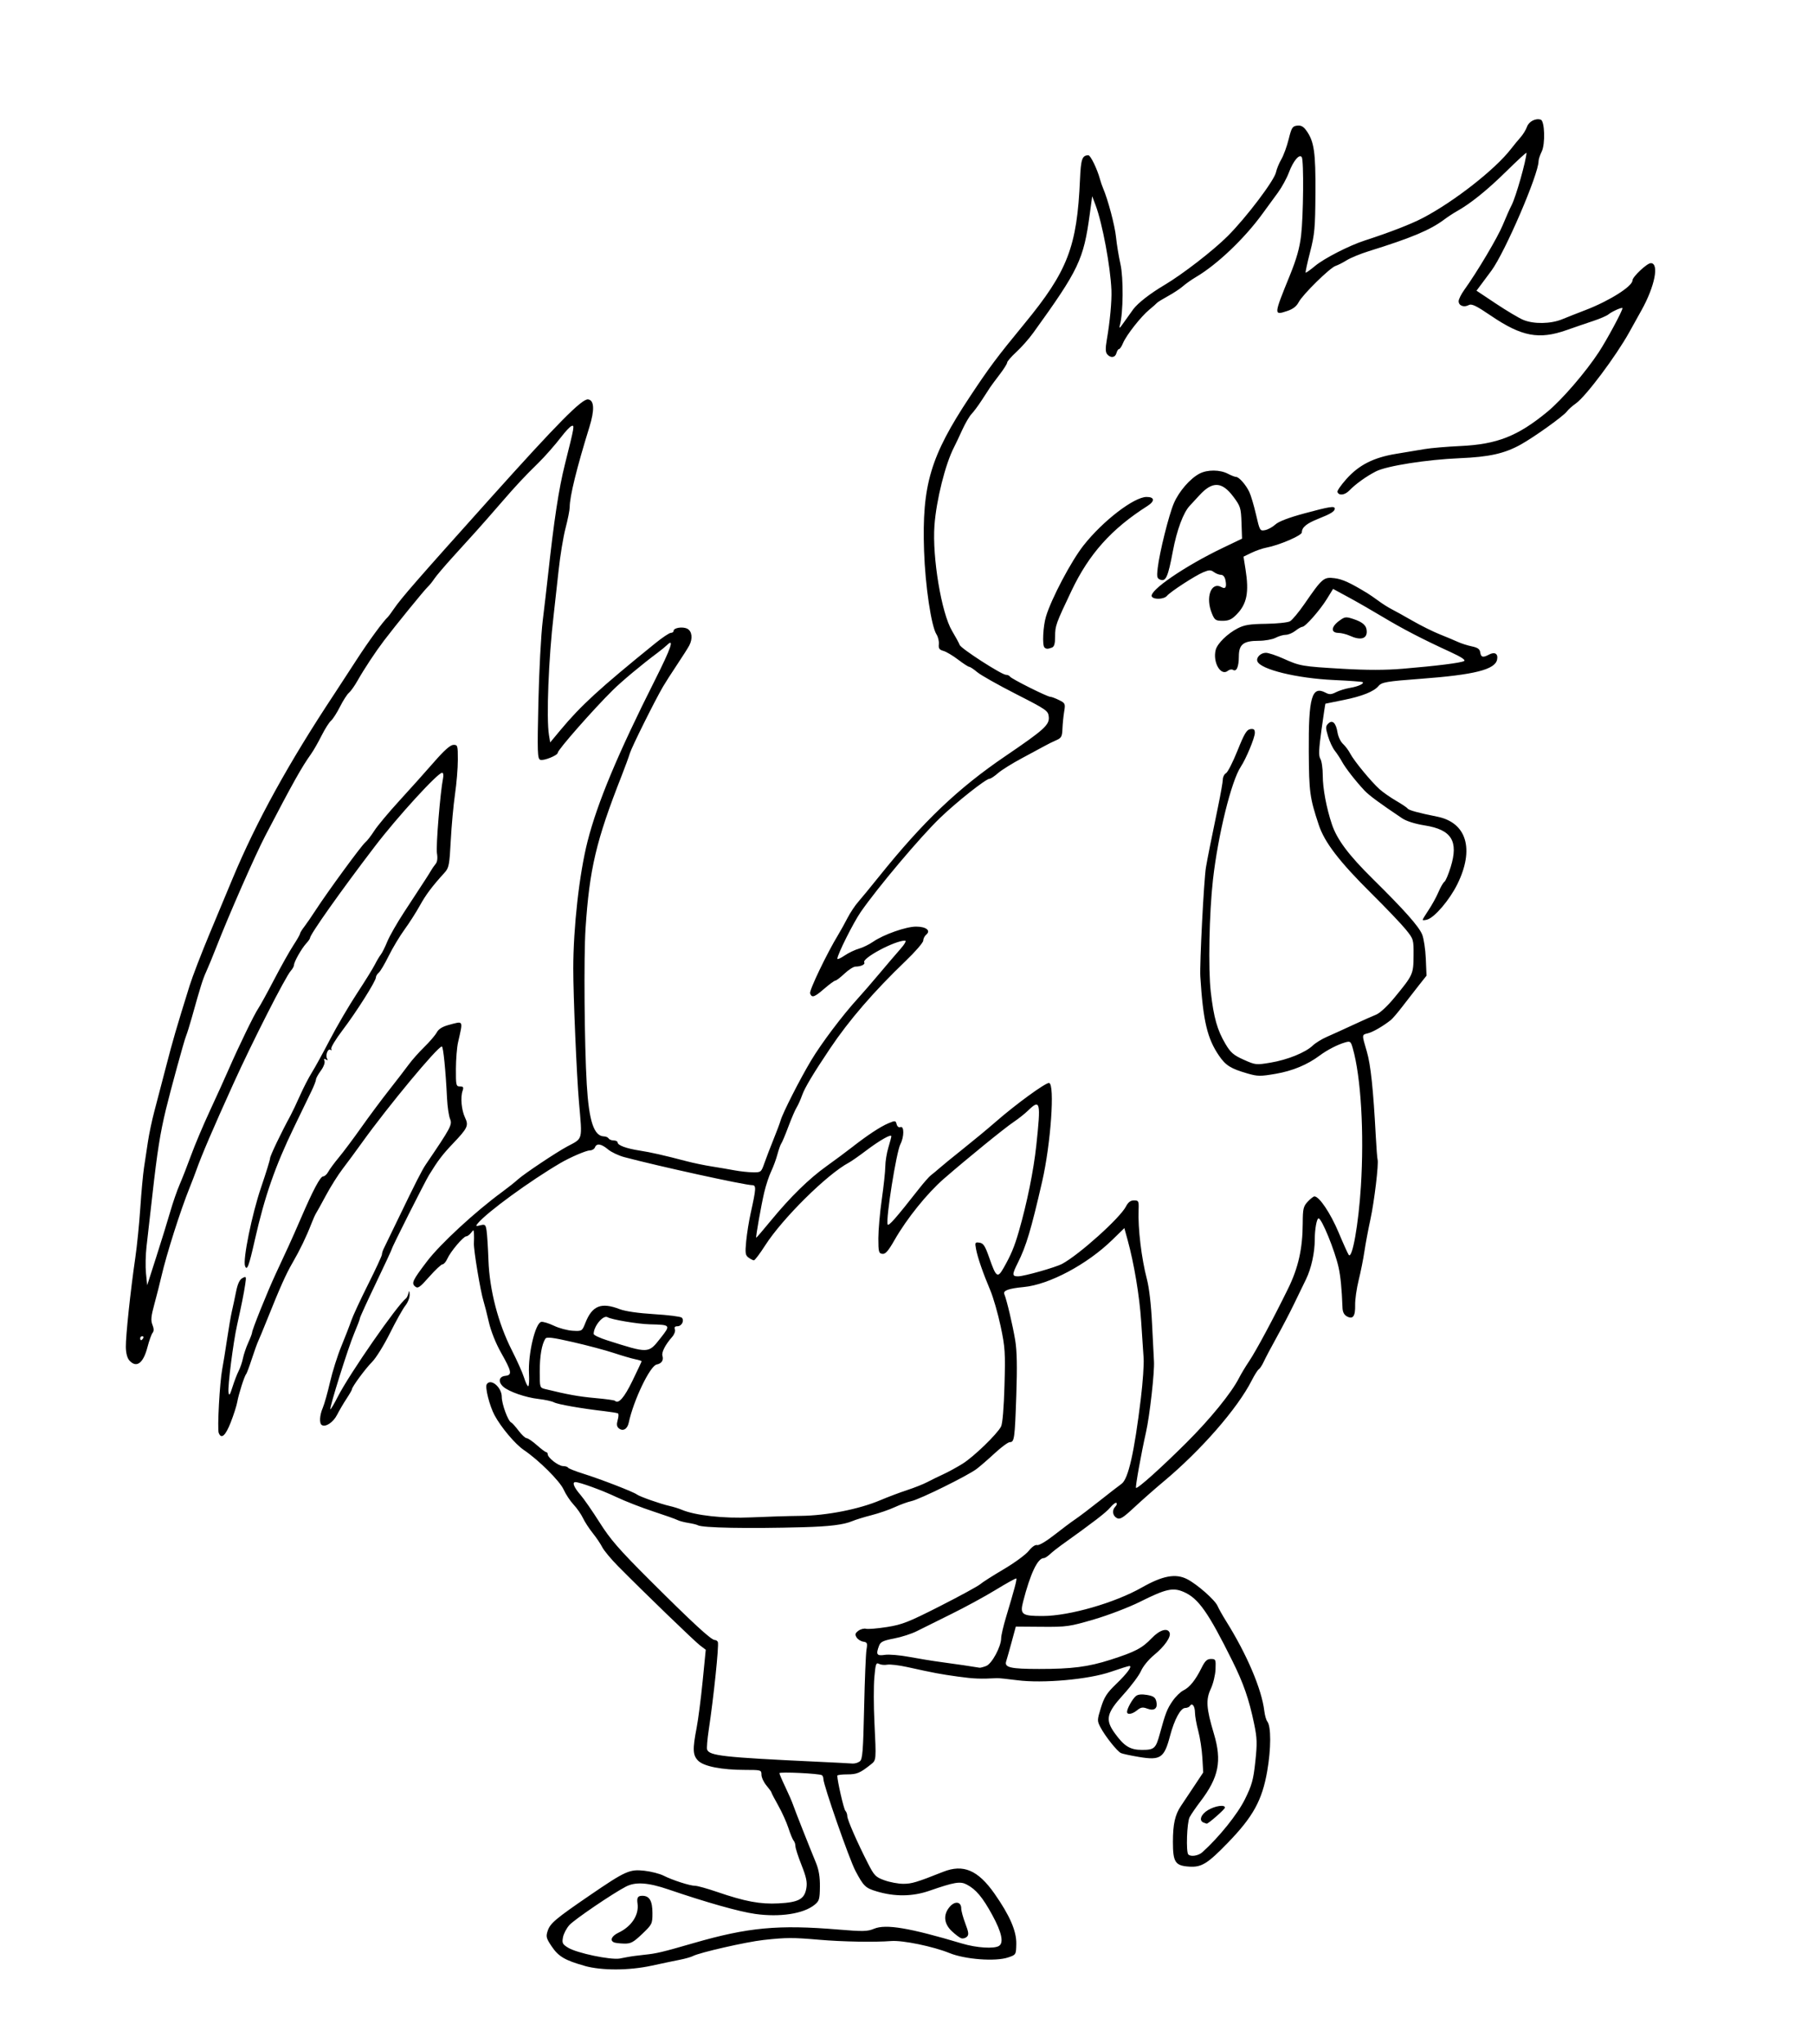 <?xml version="1.0" encoding="UTF-8"?>
<svg width="76.88mm" height="86.603mm" version="1.1" viewBox="0 0 272.41 306.86" xmlns="http://www.w3.org/2000/svg">
<g transform="translate(-241.79 -305.31)">
<path d="m329.59 600.42c-2.935-0.819-3.929-1.401-4.936-2.894-0.84-1.244-0.904-1.492-0.617-2.364 0.373-1.129 1.192-1.82 6.303-5.315 5.377-3.677 5.998-3.956 8.227-3.704 1.002 0.113 2.295 0.445 2.873 0.737 1.361 0.688 3.962 1.523 4.742 1.523 0.336 0 1.803 0.408 3.26 0.907 4.247 1.455 6.508 1.878 9.265 1.733 3.02-0.158 3.896-0.636 4.173-2.277 0.153-0.905-5e-3 -1.666-0.722-3.469-0.505-1.27-0.918-2.549-0.918-2.842s-0.118-0.66-0.263-0.817c-0.145-0.157-0.498-1.009-0.785-1.893s-0.979-2.416-1.537-3.404-1.015-1.864-1.015-1.948c0-0.084-0.338-0.554-0.75-1.044s-0.75-1.218-0.75-1.618c0-0.71-0.057-0.727-2.45-0.727-3.504 0-6.204-0.527-7.053-1.377-0.818-0.818-0.86-1.701-0.237-4.923 0.239-1.238 0.647-4.385 0.905-6.994l0.469-4.744-0.842-0.634c-0.818-0.616-8.478-8.016-12.325-11.906-1.048-1.06-2.116-2.343-2.374-2.85-0.257-0.507-0.903-1.462-1.434-2.123s-1.19-1.673-1.463-2.25-0.91-1.49-1.415-2.028-1.174-1.551-1.488-2.25c-0.575-1.284-3.759-4.449-5.98-5.944-1.289-0.868-3.44-3.423-4.402-5.229-0.748-1.405-1.45-4.182-1.171-4.634 0.59-0.955 2.259 0.436 2.259 1.884 0 1.081 0.944 3.65 1.413 3.844 0.144 0.06 0.644 0.615 1.111 1.233s1.01 1.125 1.208 1.125 0.891 0.472 1.539 1.05c0.649 0.577 1.281 1.05 1.405 1.05 0.124 1.2e-4 0.225 0.142 0.225 0.315 0 0.525 1.607 1.766 2.3 1.776 0.357 5e-3 0.695 0.111 0.75 0.235 0.055 0.124 1.113 0.542 2.35 0.929 2.557 0.801 7.483 2.709 7.982 3.093 0.419 0.322 3.529 1.417 4.918 1.731 0.578 0.131 1.387 0.382 1.8 0.558 2.037 0.87 6.337 1.346 10.445 1.155 2.258-0.105 5.605-0.207 7.439-0.227 3.917-0.042 8.758-0.994 11.966-2.353 1.155-0.489 2.978-1.176 4.05-1.526 1.073-0.35 2.422-0.887 3-1.192s1.657-0.833 2.4-1.173c0.743-0.34 2.053-1.057 2.913-1.593 1.661-1.038 5.156-4.414 5.762-5.567 0.226-0.43 0.422-2.751 0.518-6.15 0.142-4.992 0.092-5.754-0.577-8.909-0.403-1.898-1.102-4.328-1.555-5.4-1.114-2.638-1.898-4.907-2.138-6.188-0.186-0.993-0.152-1.057 0.514-0.963 0.588 0.083 0.846 0.481 1.469 2.267 1.032 2.956 1.25 3.111 2.153 1.529 1.113-1.951 1.627-3.183 2.293-5.495 1.231-4.276 2.212-9.107 2.619-12.9 0.703-6.548 0.596-7.009-1.219-5.251-0.51 0.495-1.487 1.271-2.17 1.725-1.327 0.882-6.924 5.434-10.502 8.54-2.484 2.157-5.569 5.987-7.384 9.166-0.963 1.686-1.381 2.162-1.845 2.1-0.539-0.072-0.6-0.307-0.6-2.331 0-1.238 0.233-3.87 0.517-5.85s0.522-4.207 0.528-4.95c6e-3 -0.743 0.213-2.013 0.458-2.823 0.246-0.81 0.447-1.576 0.447-1.702 0-0.382-1.764 0.622-3.795 2.159-1.055 0.798-2.219 1.611-2.586 1.806-3.246 1.722-9.962 8.361-12.561 12.417-0.79 1.234-1.551 2.243-1.69 2.243-0.139 0-0.502-0.182-0.808-0.406-0.484-0.354-0.529-0.669-0.355-2.475 0.11-1.138 0.41-3.014 0.667-4.17 0.835-3.758 0.861-4.22 0.234-4.231-1.203-0.021-14.033-2.833-19.211-4.21-0.855-0.228-1.955-0.75-2.443-1.161-1.009-0.849-1.708-0.955-1.96-0.297-0.095 0.247-0.436 0.45-0.757 0.45-0.54 0-2.937 1.026-4.407 1.886-4.594 2.687-11.031 7.382-12.426 9.063-0.362 0.436-0.321 0.468 0.378 0.292 0.71-0.178 0.798-0.102 0.939 0.806 0.086 0.552 0.212 2.555 0.28 4.453 0.162 4.47 1.461 9.46 3.513 13.5 0.797 1.567 1.625 3.424 1.841 4.125s0.492 1.275 0.614 1.275 0.176-0.844 0.121-1.875c-0.157-2.95 0.946-7.611 1.841-7.783 0.272-0.052 1.131 0.209 1.908 0.581 0.777 0.372 2.045 0.71 2.817 0.752 1.394 0.075 1.407 0.067 1.91-1.202 1.02-2.571 2.369-3.108 5.136-2.043 0.845 0.325 2.787 0.607 5.194 0.753 2.114 0.129 3.975 0.365 4.135 0.525 0.429 0.429-5e-3 1.292-0.651 1.292-0.381 0-0.502 0.148-0.38 0.465 0.098 0.256-0.084 0.762-0.404 1.125-1.036 1.173-1.629 2.325-1.466 2.848 0.206 0.662-0.127 1.163-0.865 1.304-0.993 0.188-3.475 5.357-4.2 8.746-0.206 0.963-0.878 1.338-1.49 0.83-0.304-0.253-0.351-0.592-0.168-1.23 0.139-0.484 0.161-0.936 0.05-1.004-0.112-0.068-1.013-0.217-2.003-0.332-3.472-0.4-7.034-1.023-7.608-1.33-0.319-0.17-1.37-0.399-2.336-0.509-1.933-0.219-4.464-1.098-5.282-1.834-0.811-0.73-0.665-1.524 0.3-1.635 1.077-0.124 0.985-0.618-0.66-3.526-0.765-1.353-1.492-3.177-1.8-4.519-0.284-1.238-0.645-2.655-0.802-3.15-0.459-1.448-1.501-7.699-1.449-8.691 0.026-0.5 0.03-1.179 8e-3 -1.509-0.037-0.563-0.064-0.568-0.438-0.075-0.219 0.289-0.542 0.525-0.717 0.525-0.428 0-2.367 2.291-2.836 3.351-0.207 0.467-0.533 0.849-0.724 0.849s-1.089 0.839-1.994 1.864c-1.426 1.615-1.709 1.811-2.122 1.468-0.594-0.493-0.397-0.91 1.787-3.782 1.979-2.603 7.238-7.456 11.316-10.441 0.857-0.628 1.896-1.453 2.309-1.834 0.87-0.804 5.784-4.087 7.428-4.963 2.394-1.276 2.271-0.811 1.761-6.66-0.347-3.978-0.859-15.983-0.855-20.051 6e-3 -6.211 0.904-14.21 2.141-19.078 1.481-5.829 4.541-13.143 10.175-24.325 2.355-4.674 2.905-6.285 1.762-5.158-0.229 0.226-0.869 0.748-1.422 1.161-2.396 1.788-5.351 4.255-6.74 5.627-2.917 2.88-8.25 8.947-8.25 9.386 0 0.388-2.126 1.242-2.619 1.052-0.427-0.164-0.457-1.075-0.286-8.649 0.105-4.656 0.397-10.153 0.649-12.216s0.598-5.032 0.769-6.6c0.941-8.622 1.635-13.182 2.58-16.95 1.433-5.715 1.463-5.893 0.967-5.689-0.225 0.093-0.882 0.786-1.46 1.54-0.94 1.228-2.534 3.044-3.505 3.993-2.078 2.031-3.326 3.365-5.495 5.873-1.403 1.621-3.108 3.564-3.789 4.316s-2.28 2.515-3.552 3.918-2.533 2.888-2.803 3.3c-0.27 0.412-0.707 0.953-0.972 1.2-0.522 0.488-4.883 5.842-6.584 8.083-1.305 1.72-2.965 4.235-3.988 6.041-0.428 0.756-0.999 1.558-1.27 1.782-0.27 0.224-0.875 1.167-1.343 2.094s-1.076 1.872-1.35 2.1-0.91 1.232-1.413 2.232-1.2 2.222-1.55 2.715c-1.48 2.085-2.692 4.248-6.895 12.303-1.536 2.944-5.471 11.895-7.385 16.8-0.515 1.32-1.184 2.94-1.485 3.6-0.525 1.148-0.858 2.208-2.169 6.9-0.323 1.155-0.721 2.426-0.886 2.825-0.275 0.666-2.331 8.166-3.008 10.975-0.866 3.594-1.302 6.352-2.035 12.9-0.333 2.97-0.724 6.412-0.87 7.65-0.146 1.238-0.184 3.059-0.085 4.047l0.181 1.797 1.394-4.347c0.767-2.391 1.704-5.427 2.083-6.747s1.012-3.143 1.406-4.05c0.395-0.907 1.171-2.894 1.726-4.414 0.555-1.52 1.811-4.49 2.791-6.6s2.254-4.916 2.829-6.236c1.514-3.473 3.849-8.278 4.452-9.161 0.285-0.418 1.361-2.376 2.39-4.35 1.029-1.974 2.323-4.278 2.876-5.12s1.004-1.631 1.004-1.753c0-0.122 0.278-0.58 0.618-1.019 0.34-0.439 1.116-1.566 1.725-2.506 1.762-2.718 6.867-9.695 7.439-10.164 0.286-0.235 0.899-1.022 1.36-1.747 0.462-0.726 2.16-2.76 3.774-4.521 1.614-1.761 3.947-4.364 5.184-5.784 1.533-1.759 2.465-2.59 2.925-2.604 0.642-0.02 0.675 0.089 0.675 2.231 0 1.239-0.192 3.567-0.426 5.175-0.234 1.608-0.521 4.737-0.637 6.954-0.191 3.643-0.278 4.105-0.911 4.8-1.885 2.071-2.825 3.321-3.734 4.969-0.547 0.99-1.583 2.61-2.304 3.6s-1.789 2.772-2.376 3.96c-0.586 1.188-1.256 2.318-1.49 2.512-0.233 0.193-0.424 0.51-0.424 0.703 0 0.555-2.926 5.184-5.008 7.924-1.044 1.374-1.809 2.644-1.699 2.821 0.114 0.184 0.06 0.236-0.125 0.122-0.393-0.243-0.794 0.861-0.491 1.352 0.144 0.233 0.084 0.268-0.182 0.103-0.283-0.175-0.346-0.111-0.217 0.224 0.101 0.264-0.139 0.902-0.549 1.458-0.401 0.544-0.729 1.139-0.729 1.324 0 0.184-0.288 0.934-0.641 1.667s-1.555 3.221-2.672 5.531c-2.812 5.816-4.39 10.347-5.849 16.8-0.917 4.056-1.188 4.784-1.49 4.001-0.359-0.931 1.038-7.784 2.402-11.784 0.743-2.178 1.353-4.153 1.356-4.388 5e-3 -0.375 1.629-3.771 3.075-6.428 0.269-0.495 0.909-1.845 1.423-3 0.513-1.155 1.314-2.708 1.78-3.45 0.466-0.743 1.69-2.97 2.72-4.95 1.03-1.98 2.848-5.085 4.04-6.9 1.192-1.815 2.406-3.772 2.698-4.35 0.292-0.578 0.694-1.252 0.893-1.5 0.199-0.247 0.637-1.125 0.973-1.95 0.336-0.825 1.473-2.815 2.527-4.422 3.304-5.039 3.708-5.663 4.028-6.221 0.171-0.299 0.488-0.756 0.703-1.015 0.257-0.31 0.326-0.861 0.2-1.607-0.171-1.013 0.492-9.146 0.917-11.26 0.093-0.464 0.034-0.825-0.136-0.825-0.661 0-6.732 6.642-10.095 11.044-5.092 6.665-9.75 13.243-9.75 13.771 0 0.108-0.257 0.475-0.571 0.816-0.693 0.752-1.829 2.758-1.829 3.23 0 0.188-0.217 0.582-0.482 0.875-0.796 0.879-5.761 10.637-8.608 16.915-3.08 6.793-4.782 10.764-5.593 13.05-0.205 0.578-0.645 1.725-0.978 2.55-1.399 3.464-3.477 9.996-4.261 13.393-0.242 1.049-0.717 2.92-1.056 4.157-0.492 1.799-0.549 2.415-0.282 3.075 0.23 0.568 0.237 0.942 0.025 1.2-0.17 0.206-0.519 1.183-0.777 2.172-0.629 2.417-1.644 3.162-2.707 1.987-0.326-0.36-0.521-1.097-0.535-2.025-0.026-1.631 0.7-8.476 1.417-13.375 0.259-1.769 0.598-5.144 0.754-7.5 0.156-2.356 0.409-5.094 0.562-6.084s0.419-2.745 0.591-3.9c0.172-1.155 0.6-3.18 0.951-4.5s1.146-4.357 1.766-6.75c1.044-4.031 1.523-5.674 3.54-12.15 0.411-1.32 1.761-4.83 3.001-7.8s2.788-6.683 3.442-8.25c3.591-8.605 8.445-17.408 15.335-27.807 0.635-0.959 2.12-3.237 3.3-5.062 1.783-2.759 3.996-5.78 4.709-6.431 0.09-0.083 0.488-0.623 0.883-1.2 1.12-1.636 3.486-4.348 14.512-16.635 10.098-11.254 13.748-14.941 14.658-14.812 0.923 0.131 0.99 1.575 0.193 4.147-1.907 6.147-2.959 10.422-2.96 12.027-1.4e-4 0.427-0.281 1.845-0.623 3.15-0.343 1.305-0.816 4.196-1.051 6.423-0.236 2.228-0.565 5.197-0.731 6.6-0.765 6.451-1.121 15.542-0.707 18.049l0.182 1.099 1.527-1.835c3.089-3.712 5.87-6.258 14.238-13.037 1.069-0.866 2.129-1.575 2.354-1.575 0.226 0 0.41-0.132 0.41-0.294 0-0.472 1.387-0.687 2.072-0.321 0.703 0.376 0.827 1.474 0.285 2.51-0.189 0.36-1.02 1.668-1.847 2.905s-1.778 2.723-2.113 3.3c-1.28 2.205-4.684 9.052-4.962 9.979-0.16 0.534-0.715 2.051-1.234 3.371-3.838 9.767-4.831 13.969-5.422 22.95-0.275 4.174-0.17 17.466 0.185 23.4 0.33 5.516 1.077 7.76 2.594 7.79 0.279 5e-3 0.591 0.145 0.693 0.31 0.102 0.165 0.447 0.3 0.768 0.3s0.582 0.138 0.582 0.307c0 0.421 1.325 0.907 3.3 1.21 1.651 0.253 3.674 0.712 7.05 1.599 0.99 0.26 2.678 0.611 3.75 0.78s2.625 0.433 3.45 0.588c0.825 0.154 2.063 0.289 2.75 0.299 1.226 0.018 1.26-0.01 1.75-1.407 0.275-0.784 0.884-2.37 1.353-3.525 0.469-1.155 0.95-2.438 1.068-2.85 0.329-1.145 2.872-6.145 4.578-9 1.541-2.578 4.722-6.796 7.038-9.333 0.695-0.761 2.14-2.429 3.213-3.708s2.473-2.917 3.113-3.642c0.696-0.788 0.993-1.317 0.738-1.317-1.547 0-6.503 2.651-6.118 3.273 0.184 0.297-0.509 0.627-1.316 0.627-0.293 0-1.034 0.472-1.647 1.05-0.612 0.578-1.23 1.05-1.374 1.05s-0.884 0.54-1.647 1.2c-1.519 1.315-1.878 1.437-2.149 0.73-0.162-0.422 2.515-6.006 4.233-8.83 0.351-0.578 0.971-1.694 1.377-2.482 0.406-0.788 1.121-1.868 1.588-2.4 0.468-0.532 1.88-2.25 3.139-3.818 6.679-8.314 11.867-13.258 19.004-18.108 5.825-3.959 6.624-4.683 6.502-5.895-0.091-0.907-0.33-1.073-4.939-3.422-2.664-1.358-5.273-2.83-5.798-3.272s-1.069-0.803-1.208-0.803-0.897-0.491-1.683-1.091c-0.786-0.6-1.775-1.186-2.198-1.303-0.611-0.168-0.751-0.374-0.683-1.004 0.047-0.435-0.112-1.098-0.352-1.472-0.784-1.218-1.692-7.313-1.867-12.53-0.332-9.89 0.949-14.203 6.868-23.133 2.961-4.467 4.074-5.956 8.202-10.974 6.502-7.903 7.908-11.552 8.346-21.666 0.132-3.053 0.326-3.611 1.256-3.623 0.327-4e-3 1.331 2.063 1.746 3.595 0.112 0.412 0.32 1.02 0.463 1.35 0.735 1.701 1.776 5.63 1.946 7.35 0.106 1.073 0.405 2.891 0.664 4.042 0.469 2.084 0.422 7.335-0.083 9.158-0.165 0.597-0.048 0.521 0.574-0.374 0.43-0.618 1.074-1.52 1.431-2.003 0.685-0.926 2.54-2.369 4.658-3.623 2.738-1.621 7.351-5.188 9.537-7.374 2.786-2.786 6.985-8.337 7.244-9.576 0.104-0.495 0.465-1.373 0.803-1.95s0.832-1.927 1.096-3c0.429-1.739 0.566-1.96 1.273-2.042 0.587-0.068 0.948 0.127 1.394 0.753 1.161 1.631 1.392 3.231 1.354 9.389-0.032 5.225-0.118 6.169-0.803 8.836-0.422 1.642-0.722 3.03-0.668 3.085 0.054 0.054 0.691-0.396 1.414-1 1.364-1.14 5.118-3.062 7.465-3.822 3.767-1.22 6.95-2.456 8.741-3.394 4.692-2.458 10.855-7.286 13.221-10.356 0.423-0.549 1.071-1.336 1.439-1.749 0.368-0.412 0.802-1.122 0.964-1.577 0.285-0.799 1.297-1.319 2.068-1.062 0.59 0.197 0.692 3.677 0.139 4.784-0.26 0.521-0.473 1.171-0.473 1.445 0 1.97-5.048 13.69-7.079 16.435-0.397 0.536-1.063 1.432-1.481 1.992l-0.76 1.016 2.935 1.954c1.614 1.074 3.458 2.17 4.097 2.433 1.573 0.65 4.116 0.608 5.833-0.097 0.773-0.317 2.351-0.939 3.506-1.382 3.579-1.372 7.05-3.563 7.05-4.451 0-0.532 2.188-2.591 2.754-2.591 1.286 0 0.61 3.462-1.371 7.02-0.561 1.007-1.394 2.505-1.852 3.33-2.014 3.63-6.542 9.667-8.031 10.711-0.522 0.366-1.121 0.899-1.33 1.186-0.521 0.714-4.98 3.905-7.019 5.024-2.409 1.322-4.683 1.825-9.101 2.01-4.94 0.208-10.946 1.152-12.563 1.976-1.446 0.736-3.057 1.893-4.018 2.884-0.674 0.696-1.575 0.797-1.774 0.199-0.057-0.171 0.556-1.049 1.362-1.95 1.885-2.107 4.09-3.219 7.476-3.769 1.439-0.234 3.358-0.553 4.266-0.71s3.333-0.364 5.39-0.46c5.492-0.257 8.58-1.475 13.038-5.142 2.168-1.783 5.745-5.93 7.728-8.959 1.218-1.861 3.544-6.183 3.544-6.586 0-0.213-1.556 0.475-2.111 0.932-0.253 0.209-1.266 0.647-2.25 0.973-0.984 0.326-2.802 0.948-4.039 1.384-4.146 1.458-6.731 0.969-11.324-2.145-2.283-1.548-2.92-1.851-3.373-1.609-0.722 0.387-1.503 0.082-1.503-0.586 0-0.288 0.379-1.049 0.841-1.693 1.952-2.715 5.038-7.912 5.788-9.75 0.445-1.089 1.046-2.439 1.336-3 0.634-1.226 2.163-6.611 2.224-7.832 6e-3 -0.117-1.373 1.148-3.064 2.812-2.865 2.818-5.369 4.831-7.44 5.984-0.477 0.266-1.31 0.813-1.851 1.217-2.121 1.583-4.905 2.751-11.334 4.753-1.238 0.385-2.723 0.995-3.3 1.355-0.578 0.36-1.333 0.744-1.678 0.853-0.841 0.267-4.95 4.304-5.546 5.449-0.326 0.626-0.865 1.039-1.726 1.323-2.035 0.671-2.033 0.644 0.4-5.34 1.009-2.481 1.468-4.11 1.692-6 0.346-2.918 0.42-11.24 0.104-11.75-0.345-0.559-1.281 0.547-1.93 2.281-0.328 0.876-1.073 2.242-1.656 3.034-0.583 0.792-1.634 2.23-2.335 3.195-2.703 3.716-6.798 7.611-9.975 9.484-0.66 0.389-1.538 1.007-1.95 1.373s-1.425 1.035-2.25 1.486c-0.825 0.452-1.567 0.909-1.65 1.017s-0.606 0.57-1.163 1.028c-1.25 1.028-3.448 3.826-3.942 5.02-0.202 0.488-0.471 0.888-0.596 0.888s-0.299 0.27-0.386 0.6c-0.183 0.699-0.885 0.786-1.394 0.173-0.261-0.315-0.275-0.886-0.053-2.175 0.475-2.758 0.759-5.817 0.692-7.448-0.146-3.542-1.357-10.031-2.379-12.75l-0.508-1.35-0.367 2.7c-0.93 6.833-1.64 8.325-8.487 17.813-0.64 0.887-1.784 2.182-2.541 2.877-0.757 0.695-1.377 1.408-1.377 1.585 0 0.176-0.506 0.981-1.125 1.787s-1.26 1.672-1.425 1.924-0.733 1.123-1.261 1.936-1.222 1.748-1.542 2.078c-0.319 0.33-0.949 1.41-1.399 2.4-0.45 0.99-1 2.151-1.223 2.579-1.306 2.512-2.666 7.944-2.943 11.758-0.346 4.767 1.054 13.157 2.64 15.812 0.542 0.907 1.06 1.861 1.15 2.118 0.191 0.542 6.306 4.482 6.956 4.482 0.24 0 0.511 0.122 0.604 0.272 0.205 0.332 5.591 3.028 6.049 3.028 0.18 0 0.768 0.22 1.307 0.489 0.934 0.466 0.971 0.548 0.775 1.725-0.113 0.68-0.23 1.841-0.259 2.58-0.047 1.185-0.16 1.391-0.953 1.735-0.495 0.215-1.238 0.58-1.65 0.812-0.412 0.232-1.958 1.064-3.434 1.85-1.476 0.786-3.114 1.807-3.64 2.269-0.526 0.462-1.095 0.839-1.265 0.839-0.547 0-4.936 3.473-7.454 5.898-2.945 2.837-9.327 10.403-11.889 14.096-1.108 1.598-3.519 6.411-3.519 7.027 0 0.144 0.488-0.07 1.086-0.476 0.597-0.405 1.56-0.868 2.14-1.028s1.543-0.629 2.139-1.041c1.575-1.089 4.944-2.276 6.455-2.276 1.504 0 2.262 0.592 1.534 1.197-0.25 0.207-0.454 0.613-0.454 0.901s-1.179 1.656-2.621 3.038c-4.807 4.61-8.506 8.891-11.374 13.164-2.534 3.775-3.798 5.887-4.192 7.005-0.24 0.679-0.611 1.507-0.825 1.84s-0.768 1.617-1.232 2.855c-0.463 1.238-0.945 2.385-1.07 2.55s-0.39 0.907-0.588 1.65c-0.198 0.743-0.621 1.89-0.939 2.55-0.319 0.66-0.787 2.078-1.04 3.15-0.447 1.892-1.297 6.693-1.204 6.806 0.025 0.03 1.019-1.127 2.208-2.573 2.938-3.571 5.713-6.284 8.378-8.189 1.226-0.876 2.931-2.142 3.789-2.813 2.335-1.825 4.29-3.111 5.487-3.612 1.011-0.422 1.08-0.414 1.226 0.146 0.093 0.356 0.324 0.529 0.576 0.432 0.572-0.219 0.564 1.454-0.012 2.568-0.608 1.175-2.201 11.184-1.917 12.038 0.117 0.352 1.197-0.873 4.725-5.365 0.729-0.929 1.539-1.843 1.8-2.033 0.261-0.189 0.811-0.646 1.224-1.015s2.033-1.692 3.6-2.94c1.567-1.248 3.728-3.037 4.8-3.975 3.076-2.691 7.606-5.991 8.1-5.9 0.888 0.163 0.257 9.139-1.038 14.775-1.674 7.283-2.399 9.708-3.654 12.215-0.891 1.78-0.886 2.035 0.037 2.035 0.89 0 5.633-1.344 6.62-1.875 2.567-1.383 8.684-6.882 9.577-8.61 0.333-0.644 0.691-0.914 1.212-0.914 0.69 0 0.736 0.096 0.686 1.425-0.106 2.82 0.429 7.275 1.254 10.425 0.333 1.272 0.634 3.874 0.763 6.6 0.118 2.475 0.249 5.04 0.292 5.7 0.103 1.584-0.639 8.188-1.196 10.65-0.709 3.13-1.625 8.228-1.501 8.352 0.2 0.2 3.759-2.987 7.55-6.76 3.59-3.572 6.769-7.479 7.915-9.725 0.314-0.615 0.999-1.753 1.522-2.529 1.028-1.524 3.652-6.407 5.847-10.884 1.546-3.152 2.187-6.014 2.203-9.836 9e-3 -2.157 0.093-2.521 0.746-3.225 0.405-0.437 0.861-0.794 1.015-0.794 0.718 0 2.42 2.538 3.621 5.4 0.727 1.732 1.418 3.261 1.536 3.396 0.531 0.609 1.461-4.653 1.814-10.27 0.507-8.068 0.014-16.466-1.222-20.779-0.293-1.024-0.375-1.085-1.15-0.862-1.118 0.321-2.7 1.136-3.8 1.958-1.858 1.388-4.078 2.313-6.596 2.748-2.341 0.404-2.734 0.399-4.287-0.052-2.493-0.725-3.235-1.188-4.238-2.647-1.774-2.579-2.4-5.222-2.818-11.892-0.116-1.851 0.54-14.587 0.843-16.387 0.225-1.335 0.792-4.179 1.817-9.113 0.394-1.897 0.719-3.747 0.722-4.11 3e-3 -0.363 0.218-0.779 0.477-0.924 0.259-0.145 1.035-1.67 1.725-3.39 1.023-2.55 1.378-3.144 1.929-3.222 0.524-0.074 0.675 0.051 0.675 0.562 0 0.72-1.316 3.889-2.111 5.083-1.419 2.132-3.422 10.257-4.178 16.95-0.565 5.003-0.729 13.396-0.329 16.857 0.448 3.874 0.967 5.714 2.202 7.801 0.776 1.31 1.21 1.687 2.737 2.372 1.769 0.794 1.871 0.805 4.055 0.438 2.545-0.428 5.22-1.512 6.325-2.565 0.412-0.393 1.357-0.977 2.1-1.299 0.743-0.321 2.498-1.119 3.9-1.772 1.403-0.653 2.982-1.357 3.509-1.565 0.555-0.218 1.703-1.281 2.726-2.522 2.822-3.427 2.878-3.55 2.897-6.333 0.017-2.439 4e-3 -2.484-1.175-3.94-0.656-0.81-2.951-3.215-5.1-5.345-4.862-4.818-7.083-7.706-7.958-10.345-1.352-4.075-1.462-4.886-1.5-11.004-0.051-8.192 0.457-9.95 2.55-8.83 0.536 0.287 0.843 0.27 1.536-0.085 0.476-0.244 1.409-0.533 2.072-0.644 1.229-0.204 2.19-0.635 1.935-0.867-0.078-0.071-2.013-0.213-4.301-0.317-5.561-0.251-11.041-1.588-11.509-2.807-0.219-0.57 0.489-1.28 1.277-1.28 0.377 0 1.553 0.389 2.614 0.865 2.526 1.134 2.781 1.177 8.927 1.536 3.616 0.211 6.417 0.209 9-7e-3 5.096-0.426 8.73-0.882 9.222-1.157 0.273-0.153-0.42-0.609-2.082-1.372-4.155-1.907-7.148-3.458-10.14-5.255-1.567-0.942-3.886-2.272-5.152-2.957l-2.302-1.245-0.927 1.506c-1.034 1.681-3.239 4.184-3.685 4.184-0.159 0-0.633 0.27-1.052 0.6s-1.067 0.6-1.438 0.6c-0.371 0-1.062 0.202-1.534 0.448s-1.605 0.449-2.518 0.45c-2.312 3e-3 -2.99 0.534-2.996 2.344-5e-3 1.56-0.346 2.348-0.875 2.021-0.191-0.118-0.535-0.058-0.764 0.132-1.055 0.875-2.308-1.251-1.839-3.12 0.24-0.958 1.745-2.439 3.293-3.241 1.003-0.52 1.813-0.651 4.24-0.684 1.65-0.022 3.278-0.191 3.617-0.375 0.339-0.184 1.331-1.372 2.204-2.64 2.647-3.846 2.877-4.042 4.493-3.836 1.2 0.153 2.356 0.683 4.984 2.286 0.329 0.201 1.072 0.715 1.65 1.142 0.578 0.427 1.456 0.981 1.951 1.231 0.495 0.25 1.913 1.036 3.15 1.748s3.06 1.617 4.05 2.012 2.223 0.911 2.74 1.148c0.517 0.236 1.462 0.538 2.1 0.67 0.875 0.181 1.184 0.403 1.256 0.903 0.107 0.739 0.406 0.817 1.297 0.34 0.876-0.469 1.408-0.157 1.239 0.726-0.289 1.514-3.381 2.294-11.483 2.898-5.106 0.38-5.849 0.507-6.325 1.08-0.687 0.828-2.468 1.542-5.225 2.096-1.485 0.298-2.723 0.55-2.751 0.559-0.028 9e-3 -0.29 1.748-0.583 3.863-0.419 3.029-0.456 3.968-0.174 4.42 0.197 0.315 0.358 1.444 0.358 2.509 0 1.931 0.551 4.868 1.372 7.316 0.764 2.277 2.515 4.619 6.099 8.156 4.805 4.742 6.932 7.134 7.453 8.382 0.243 0.582 0.491 2.212 0.55 3.621l0.107 2.562-1.183 1.493c-0.651 0.821-1.75 2.235-2.443 3.143-0.693 0.907-1.473 1.819-1.733 2.025-1.15 0.912-2.677 1.798-3.418 1.984-0.964 0.242-0.956 0.127-0.188 2.741 0.585 1.989 0.972 5.654 1.349 12.749 0.092 1.732 0.212 3.29 0.267 3.461 0.192 0.599-0.49 6.313-1.074 8.989-0.324 1.485-0.729 3.645-0.901 4.8-0.171 1.155-0.562 3.112-0.869 4.35-0.306 1.238-0.543 2.897-0.525 3.687 0.038 1.709-0.323 2.216-1.232 1.73-0.426-0.228-0.644-0.653-0.667-1.303-0.102-2.795-0.289-4.718-0.589-6.064-0.57-2.554-2.531-7.35-3.006-7.35-0.273 0-0.569 1.638-0.569 3.147 0 1.998-0.521 4.37-1.318 6.003-0.403 0.825-1.222 2.513-1.82 3.75-0.598 1.238-1.761 3.465-2.584 4.95s-1.693 3.13-1.933 3.655c-0.24 0.525-0.576 1.041-0.746 1.146s-0.646 0.855-1.057 1.665c-2.138 4.219-7.625 10.507-13.285 15.225-1.206 1.005-3.142 2.711-4.302 3.79-1.779 1.654-2.199 1.914-2.682 1.655-0.645-0.345-0.751-1.187-0.218-1.72 0.195-0.195 0.268-0.442 0.162-0.548s-0.529 0.207-0.94 0.695c-0.638 0.759-2.417 2.126-7.457 5.732-0.534 0.382-1.249 0.956-1.59 1.275-0.341 0.319-0.756 0.58-0.923 0.58-0.921 0-2.019 2.313-3.109 6.548-0.495 1.923-0.176 2.154 2.963 2.145 3.991-0.011 10.81-1.974 14.87-4.28 3.127-1.776 5.07-2.136 6.794-1.258 1.498 0.763 4.177 3.117 4.57 4.016 0.187 0.428 0.763 1.453 1.28 2.278 3.133 5.003 5.351 10.212 5.747 13.5 0.08 0.66 0.28 1.367 0.445 1.572 0.587 0.726 0.582 4.086-0.011 7.475-0.764 4.37-2.113 6.822-5.904 10.732-3.064 3.16-3.955 3.71-5.814 3.587-2.099-0.139-2.44-0.658-2.44-3.718 0-2.668 0.315-4.072 1.21-5.398 0.278-0.412 1.144-1.71 1.923-2.884l1.417-2.134-0.13-2.216c-0.071-1.219-0.348-3.026-0.614-4.016-0.267-0.99-0.49-2.231-0.495-2.757-0.011-0.988-0.426-1.534-0.758-0.998-0.104 0.168-0.426 0.305-0.715 0.305-0.685 0-1.621 1.731-2.272 4.2-0.874 3.316-1.431 3.692-4.666 3.152-1.238-0.206-2.453-0.467-2.7-0.579-0.564-0.255-2.377-2.533-3.08-3.871-0.51-0.971-0.508-1.079 0.067-2.939 0.49-1.586 0.896-2.22 2.268-3.541 1.679-1.617 2.493-2.723 2.004-2.723-0.144 0-1.398 0.392-2.786 0.872-3.328 1.15-10.208 1.767-14.073 1.261-1.403-0.183-2.752-0.322-3-0.309-2.493 0.135-3.502 0.095-5.841-0.229-2.733-0.379-3.564-0.535-7.659-1.439-1.238-0.273-2.586-0.432-2.997-0.354-0.411 0.078-0.971 0.022-1.244-0.124-0.437-0.234-0.522 0.018-0.697 2.053-0.11 1.276-0.105 4.277 0.011 6.669 0.281 5.792 0.287 5.722-0.52 6.366-1.631 1.303-2.105 1.503-3.554 1.503-0.825 0-1.5 0.086-1.5 0.19 2.1e-4 0.783 0.975 5.036 1.208 5.268 0.161 0.161 0.292 0.521 0.292 0.801 0 0.545 1.509 3.993 3.139 7.171 0.907 1.769 1.135 1.999 2.455 2.474 0.8 0.288 2.065 0.524 2.809 0.525 1.279 0 2.011-0.219 5.996-1.801 3.019-1.198 5.229-0.259 7.707 3.275 2.287 3.262 3.31 5.612 3.274 7.526-0.031 1.647-0.032 1.649-1.231 2.054-1.893 0.639-6.446 0.298-8.801-0.659-2.453-0.997-7.025-1.94-8.749-1.806-2.497 0.195-7.325 0.109-10.8-0.191-4.006-0.347-4.946-0.343-8.4 0.036-2.541 0.279-9.584 1.882-10.567 2.405-0.284 0.151-1.162 0.401-1.95 0.556s-2.706 0.556-4.262 0.894c-3.41 0.739-7.487 0.752-10.071 0.031zm6.45-1.322c0.412-0.088 1.56-0.243 2.55-0.345 1.804-0.186 2.614-0.378 7.35-1.747 8.196-2.368 12.707-2.79 21.762-2.034 3.679 0.307 4.354 0.292 5.335-0.118 1.773-0.741 5.299-0.149 13.247 2.222 2.169 0.647 4.795 0.813 5.528 0.349 0.745-0.472 0.403-2.044-1.006-4.629-1.456-2.671-2.465-3.872-3.857-4.592-0.971-0.502-1.843-0.355-5.609 0.951-2.508 0.869-5.179 0.901-7.88 0.093-1.713-0.512-1.98-0.77-3.214-3.097-0.913-1.723-4.807-12.888-4.807-13.783 0-0.237-0.101-0.494-0.225-0.57-0.414-0.255-6.375-0.538-6.375-0.303 0 0.128 0.391 1.048 0.869 2.044 0.478 0.997 1.009 2.217 1.18 2.712 0.312 0.903 2.282 5.893 3.436 8.7 0.433 1.053 0.609 2.124 0.592 3.592-0.022 1.899-0.099 2.152-0.833 2.737-1.673 1.334-5.194 1.866-8.893 1.345-2.403-0.339-7.294-1.719-13.001-3.668-3.086-1.054-4.962-1.18-6.407-0.431-1.987 1.031-7.709 4.921-8.479 5.764-0.432 0.473-0.868 1.303-0.969 1.843-0.163 0.873-0.076 1.049 0.783 1.571 1.312 0.798 6.294 1.845 7.722 1.622 0.247-0.038 0.787-0.142 1.2-0.23zm-2.025-2.195c-0.694-0.28-0.383-0.97 0.662-1.465 1.958-0.929 3.092-2.663 2.852-4.362-0.128-0.905 0.038-1.173 0.725-1.173 1.069 0 1.515 0.769 1.515 2.612 0 1.59-0.052 1.696-1.542 3.117-1.316 1.256-1.71 1.468-2.689 1.447-0.631-0.013-1.316-0.092-1.522-0.175zm52.125-0.624c-0.247-0.083-0.889-0.566-1.425-1.073-1.195-1.13-1.306-2.486-0.299-3.657 0.782-0.909 1.724-0.767 1.724 0.259 8e-5 0.354 0.278 1.373 0.617 2.265 0.505 1.33 0.546 1.689 0.225 1.989-0.215 0.202-0.594 0.299-0.842 0.216zm36.194-12.902c2.492-2.235 5.286-5.704 6.394-7.939 1.063-2.145 1.28-2.924 1.574-5.673 0.296-2.764 0.272-3.52-0.182-5.7-0.764-3.67-1.584-6.039-3.26-9.413-3.643-7.334-5.108-9.411-7.313-10.364-1.62-0.7-2.672-0.463-6.557 1.478-1.65 0.824-4.755 2.014-6.9 2.643-3.688 1.081-4.114 1.142-7.827 1.113l-3.927-0.03-0.619 2.28c-0.34 1.254-0.714 2.578-0.83 2.942-0.292 0.917 0.656 1.135 4.952 1.137 4.934 2e-3 7.36-0.31 10.706-1.379 3.719-1.188 4.76-1.733 6.207-3.25 1.18-1.236 2.377-1.598 2.68-0.809 0.24 0.625-0.766 2.062-2.351 3.361-0.794 0.65-1.653 1.7-1.941 2.372-0.285 0.663-1.482 2.266-2.66 3.562-2.538 2.792-2.751 3.762-1.274 5.802 1.416 1.954 2.297 2.492 4.086 2.492 1.841 0 2.065-0.203 2.669-2.417 0.843-3.095 1.093-3.737 1.922-4.933 0.457-0.66 1.182-1.369 1.61-1.575 0.935-0.451 1.825-1.552 2.727-3.375 0.526-1.062 0.828-1.35 1.418-1.35 0.712 0 0.747 0.08 0.687 1.554-0.035 0.855-0.355 2.175-0.712 2.934-0.764 1.625-0.674 2.92 0.467 6.733 1.227 4.098 0.737 6.553-2.032 10.18-0.672 0.881-1.399 1.942-1.616 2.359-0.405 0.78-0.558 5.224-0.193 5.59 0.376 0.376 1.508 0.2 2.094-0.325zm0.181-4.474c-0.724-0.292-0.371-1.244 0.692-1.872 1.082-0.638 2.533-0.848 2.533-0.366 0 0.245-2.53 2.465-2.751 2.413-0.055-0.013-0.268-0.092-0.475-0.175zm-11.475-16.616c0-0.489 0.81-1.937 1.32-2.36 0.307-0.255 0.861-0.313 1.671-0.177 0.957 0.162 1.251 0.361 1.398 0.95 0.266 1.058-0.281 1.511-1.342 1.111-0.692-0.261-0.968-0.218-1.529 0.236-0.754 0.61-1.518 0.731-1.518 0.24zm-40.134 7.44c0.411-0.32 0.506-1.494 0.65-8.025 0.093-4.207 0.253-8.145 0.356-8.75 0.167-0.979 0.113-1.111-0.487-1.2-0.371-0.055-0.823-0.344-1.005-0.642-0.265-0.435-0.211-0.631 0.269-0.989 0.33-0.246 0.85-0.382 1.156-0.302 0.306 0.079 1.723-0.04 3.15-0.264 2.282-0.36 3.244-0.739 7.994-3.154 2.97-1.51 5.67-2.982 6-3.271s1.92-1.302 3.533-2.252c1.613-0.95 3.3-2.186 3.748-2.748 0.488-0.612 0.998-0.963 1.272-0.876 0.259 0.082 1.365-0.568 2.552-1.502 1.152-0.906 2.577-1.972 3.166-2.368 0.589-0.396 2.237-1.645 3.663-2.776 1.425-1.13 2.904-2.275 3.286-2.543 1.016-0.714 1.915-4.684 2.904-12.824 0.293-2.413 0.48-5.131 0.416-6.038-0.064-0.907-0.231-3.405-0.371-5.55-0.246-3.788-1.065-8.691-2.043-12.24l-0.48-1.74-1.823 1.777c-3.77 3.675-9.475 6.709-13.289 7.068-2.246 0.211-3.132 0.53-2.917 1.051 0.371 0.897 1.262 4.667 1.637 6.928 0.265 1.593 0.313 3.986 0.167 8.25-0.225 6.573-0.292 7.056-0.977 7.056-0.256 0-1.26 0.737-2.233 1.637-0.973 0.901-2.206 1.971-2.74 2.378-1.313 1.001-8.521 4.559-9.788 4.832-0.559 0.12-1.691 0.531-2.516 0.913-0.825 0.382-2.393 0.923-3.484 1.202-1.091 0.279-2.389 0.679-2.884 0.888-1.286 0.544-3.398 0.807-7.35 0.917-8.345 0.232-15.22 0.103-15.869-0.299-0.143-0.089-0.783-0.244-1.421-0.345-0.638-0.101-1.371-0.296-1.628-0.434-0.257-0.137-1.894-0.717-3.637-1.288s-4.223-1.538-5.512-2.15c-2.136-1.014-5.53-2.252-6.173-2.252-0.526 0-0.225 0.778 0.72 1.863 0.533 0.612 1.847 2.502 2.919 4.2 1.608 2.546 2.925 4.059 7.513 8.637 6.426 6.41 9.235 9 9.763 9 0.206 0 0.422 0.144 0.48 0.319 0.176 0.528-0.632 8.293-1.371 13.181-0.212 1.403-0.322 2.729-0.245 2.948 0.331 0.932 2.432 1.165 16.409 1.822 2.64 0.124 5.078 0.249 5.418 0.278s0.834-0.117 1.099-0.323zm18.977-14.322c0.858-0.326 2.249-2.908 2.254-4.185 1e-3 -0.403 0.331-1.82 0.731-3.15 1.264-4.199 1.658-5.682 1.54-5.8-0.063-0.063-1.443 0.698-3.066 1.691-1.623 0.993-4.639 2.634-6.701 3.646s-4.385 2.166-5.162 2.564c-0.777 0.398-2.311 0.894-3.411 1.103-1.63 0.309-2.048 0.507-2.263 1.073-0.508 1.336-0.358 1.577 0.861 1.389 0.619-0.096 2.272 0.043 3.675 0.307 1.403 0.264 3.562 0.615 4.8 0.779 1.893 0.251 5.005 0.707 5.755 0.844 0.113 0.021 0.557-0.096 0.988-0.26zm-53.126-42.796c0.76-1.562 1.383-2.89 1.383-2.95 0-0.06-0.439-0.198-0.975-0.307-0.536-0.109-1.988-0.534-3.225-0.943s-3.996-1.143-6.129-1.63c-3.048-0.696-3.932-0.804-4.124-0.506-0.541 0.839-0.844 2.604-0.845 4.92-2e-3 2.413 7e-3 2.442 0.823 2.642 3.389 0.829 5.082 1.134 7.516 1.351 1.535 0.137 2.859 0.317 2.942 0.4 0.539 0.539 1.392-0.426 2.634-2.977zm4.192-6.385c1.597-2.033 1.597-2.033-1.601-2.111-1.779-0.043-5.743-0.711-6.315-1.065-0.642-0.397-2.094 1.343-2.094 2.51 0 0.174 0.911 0.605 2.025 0.959 6.25 1.988 6.189 1.99 7.984-0.294zm-77.659-0.021c0.102-0.165 0.042-0.3-0.132-0.3-0.175 0-0.318 0.135-0.318 0.3s0.059 0.3 0.132 0.3c0.073 0 0.216-0.135 0.318-0.3zm11.346 14.218c-0.235-0.614 0.145-7.585 0.523-9.568 0.157-0.825 0.485-2.85 0.729-4.5 0.244-1.65 0.57-3.54 0.724-4.2 0.154-0.66 0.436-1.977 0.626-2.926 0.239-1.196 0.533-1.826 0.955-2.052 0.58-0.31 0.6-0.264 0.414 0.976-0.204 1.361-0.547 3.075-1.221 6.102-0.577 2.591-1.421 9.226-1.282 10.076 0.095 0.579 0.214 0.417 0.6-0.813 0.265-0.845 0.68-1.925 0.923-2.4 0.243-0.475 0.535-1.336 0.65-1.913s0.469-1.622 0.786-2.322c0.318-0.699 0.577-1.382 0.577-1.517 0-0.414 2.273-6.063 3.524-8.761 0.651-1.403 1.527-3.292 1.947-4.2 0.42-0.907 1.258-2.797 1.861-4.2 1.809-4.204 2.922-6.3 3.346-6.3 0.22 0 0.561-0.304 0.758-0.675 0.196-0.371 0.918-1.35 1.604-2.175 0.686-0.825 2.201-2.85 3.367-4.5s3.048-4.178 4.182-5.618c1.134-1.44 2.461-3.164 2.949-3.832 0.488-0.668 1.541-1.852 2.34-2.632 0.799-0.78 1.635-1.758 1.859-2.173 0.277-0.514 0.847-0.873 1.789-1.125 2.28-0.61 2.181-0.796 1.406 2.63-0.168 0.743-0.311 2.531-0.318 3.975-0.012 2.458 0.026 2.625 0.607 2.625 0.512 0 0.58 0.118 0.39 0.675-0.335 0.981-0.157 2.884 0.375 4.005 0.571 1.203 0.401 1.565-1.838 3.914-1.54 1.615-2.249 2.551-3.573 4.708-0.633 1.033-5.573 10.838-5.573 11.063 0 0.088-1.08 2.412-2.4 5.166s-2.4 5.119-2.4 5.256-0.392 1.175-0.872 2.306c-0.898 2.119-3.743 11.192-3.566 11.369 0.055 0.055 0.561-0.803 1.125-1.907 1.747-3.421 8.913-13.741 10.246-14.756 0.108-0.083 0.264-0.42 0.347-0.75 0.118-0.471 0.157-0.428 0.185 0.202 0.019 0.441-0.27 1.184-0.643 1.65s-1.41 2.32-2.305 4.118c-0.895 1.799-2.099 3.741-2.674 4.317-1.014 1.014-3.042 3.765-3.042 4.126 0 0.098-0.371 0.743-0.825 1.432s-1.09 1.775-1.414 2.411c-0.568 1.114-1.714 1.881-2.286 1.528-0.405-0.25-0.335-1.475 0.149-2.599 0.233-0.542 0.719-2.268 1.079-3.835 0.36-1.567 1.126-3.994 1.702-5.392s1.244-3.119 1.483-3.825c0.239-0.705 1.375-3.155 2.524-5.444 1.149-2.289 2.088-4.316 2.088-4.504s0.117-0.577 0.261-0.864 1.107-2.276 2.141-4.421c2.651-5.499 3.608-7.379 4.196-8.245 3.78-5.566 3.991-5.964 3.636-6.822-0.19-0.459-0.395-1.846-0.455-3.083-0.206-4.221-0.565-7.799-0.781-7.799-0.622 0-8.081 8.98-11.998 14.445-0.907 1.266-2.211 3.033-2.897 3.927-0.686 0.894-1.82 2.695-2.52 4.002-0.701 1.307-1.367 2.511-1.481 2.676s-0.428 0.868-0.697 1.562c-0.761 1.962-1.735 3.979-2.825 5.853-0.987 1.696-1.872 3.678-3.858 8.635-0.562 1.403-1.15 2.82-1.306 3.15-0.157 0.33-0.593 1.545-0.97 2.7-0.377 1.155-0.756 2.167-0.843 2.25-0.239 0.227-1.128 3.016-1.326 4.16-0.097 0.556-0.538 1.94-0.982 3.075-0.784 2.007-1.421 2.567-1.798 1.582zm180.8-77.032c0-0.085 0.402-0.75 0.892-1.477s1.155-1.934 1.475-2.682c0.321-0.748 0.725-1.448 0.9-1.556 0.174-0.108 0.596-1.101 0.938-2.208 1.201-3.888 0.136-5.604-3.874-6.242-1.48-0.236-2.772-0.642-3.418-1.075-3.357-2.251-4.952-3.426-5.641-4.155-1.297-1.373-2.87-3.388-3.387-4.34-0.269-0.495-0.757-1.238-1.084-1.65-0.327-0.412-0.786-1.394-1.02-2.181-0.375-1.259-0.372-1.486 0.028-1.885 0.628-0.628 1.169-0.117 1.399 1.321 0.101 0.629 0.469 1.402 0.818 1.719 0.349 0.316 0.841 0.973 1.093 1.46 0.559 1.081 3.139 4.214 4.404 5.348 0.51 0.457 1.633 1.242 2.496 1.743s1.635 1.02 1.717 1.153c0.158 0.255 1.608 0.654 4.443 1.221 4.437 0.888 5.625 4.892 3.015 10.161-1.167 2.356-3.407 4.979-4.518 5.292-0.371 0.104-0.675 0.12-0.675 0.035zm-56.8-40.885c-0.351-0.351-0.208-3.201 0.233-4.655 0.818-2.696 3.78-8.302 5.626-10.649 2.89-3.675 7.564-7.273 9.467-7.288 1.22-0.01 1.29 0.623 0.15 1.347-5.411 3.438-8.779 7.198-11.417 12.745-2.34 4.919-2.458 5.247-2.458 6.838 0 1.089-0.13 1.547-0.475 1.68-0.61 0.234-0.878 0.23-1.125-0.018zm45.85-1.761c-0.495-0.227-1.271-0.418-1.725-0.426-1.141-0.019-1.086-0.908 0.112-1.793 0.87-0.643 1.022-0.664 2.14-0.295 1.477 0.487 2.024 1.005 2.024 1.914 0 1.087-0.982 1.318-2.55 0.6zm-20.696-3.326c-1.01-2.417-0.133-4.847 1.433-3.97 0.606 0.339 0.798 0.014 0.6-1.02-0.098-0.511-0.35-0.823-0.665-0.823-0.279 0-0.761-0.185-1.071-0.412-0.478-0.35-0.719-0.346-1.601 0.022-1.242 0.519-4.938 2.92-5.457 3.546-0.43 0.518-1.966 0.594-2.264 0.112-0.518-0.839 4.927-4.576 10.682-7.33l2.862-1.37-0.082-2.385c-0.077-2.231-0.155-2.482-1.211-3.897-1.719-2.303-3.148-2.371-5.098-0.241-0.624 0.681-1.277 1.388-1.452 1.571-0.97 1.017-1.952 3.654-2.552 6.856-0.723 3.857-1.045 4.576-1.9 4.248-0.472-0.181-0.527-0.434-0.376-1.712 0.287-2.425 1.685-8.028 2.435-9.764 0.775-1.793 2.447-3.715 3.87-4.451 1.171-0.606 3.057-0.592 4.24 0.03 0.495 0.26 1.045 0.474 1.223 0.475 0.441 2e-3 1.465 1.161 1.99 2.252 0.238 0.495 0.693 2.024 1.01 3.397 0.563 2.438 0.596 2.494 1.372 2.338 0.437-0.087 1.13-0.469 1.54-0.847 0.483-0.447 2.011-1.031 4.354-1.663 3.789-1.024 4.562-1.144 4.562-0.712 0 0.409-0.604 0.781-2.463 1.518-1.775 0.704-2.474 1.28-2.482 2.046-5e-3 0.465-3.41 1.929-5.326 2.288-0.57 0.107-1.576 0.455-2.235 0.774l-1.199 0.579 0.3 1.891c0.553 3.477 0.212 5.206-1.338 6.791-0.726 0.743-1.182 0.95-2.089 0.95-1.05 0-1.204-0.103-1.614-1.087z"/>
</g>
</svg>
